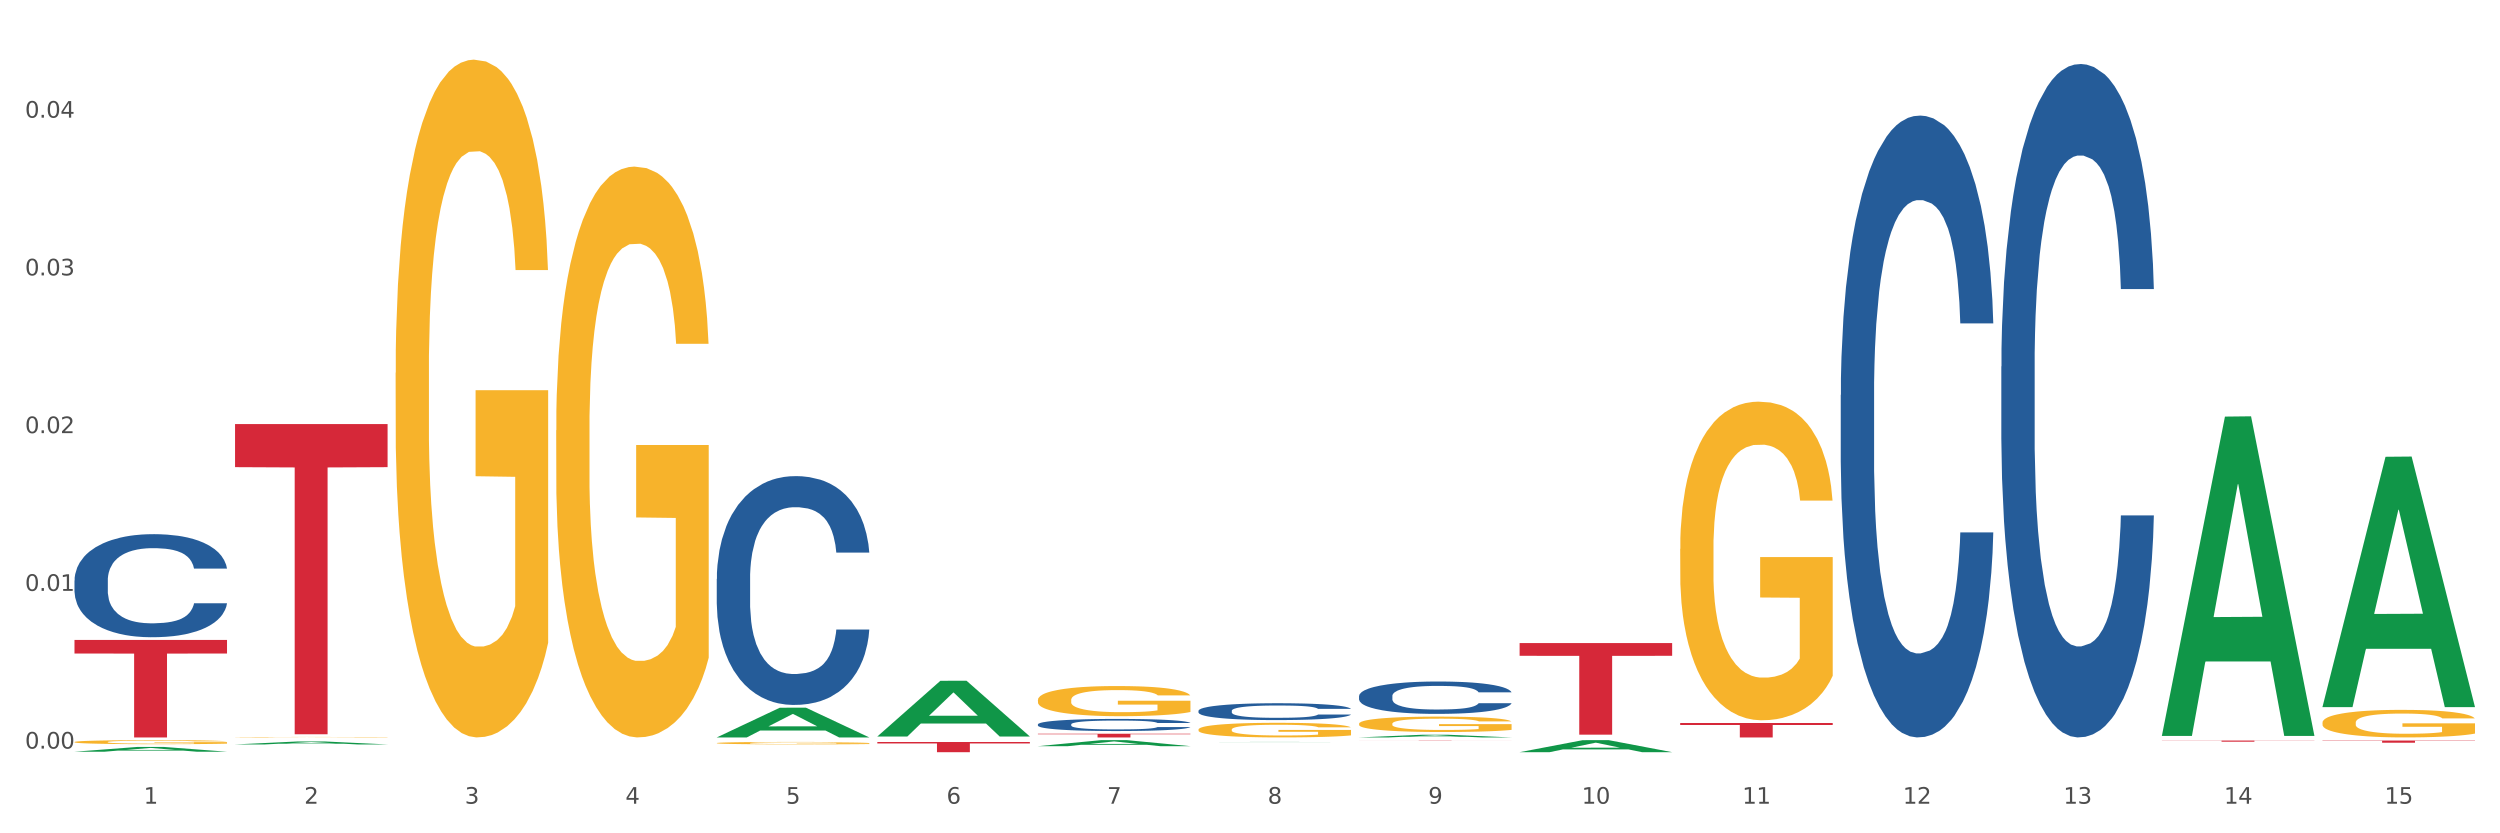 <?xml version="1.0" encoding="utf-8" standalone="no"?>
<!DOCTYPE svg PUBLIC "-//W3C//DTD SVG 1.1//EN"
  "http://www.w3.org/Graphics/SVG/1.1/DTD/svg11.dtd">
<svg xmlns:xlink="http://www.w3.org/1999/xlink" width="1080pt" height="360pt" viewBox="0 0 1080 360" xmlns="http://www.w3.org/2000/svg" version="1.1">
 <rect x="0" y="0" width="1080" height="360" fill="#333333" stroke="none"/>
 <defs>
  <style type="text/css">*{stroke-linejoin: round; stroke-linecap: butt}</style>
 </defs>
 <g id="figure_1">
  <g id="patch_1">
   <path d="M 0 360 
L 1080 360 
L 1080 0 
L 0 0 
z
" style="fill: #ffffff; stroke: #ffffff; stroke-linejoin: miter"/>
  </g>
  <g id="axes_1">
   <g id="matplotlib.axis_1">
    <g id="xtick_1">
     <g id="text_1">
      <!-- 1 -->
      <g style="fill: #4d4d4d" transform="translate(62.07 347.204) scale(0.096 -0.096)">
       <defs>
        <path id="DejaVuSans-31" d="M 794 531 
L 1825 531 
L 1825 4091 
L 703 3866 
L 703 4441 
L 1819 4666 
L 2450 4666 
L 2450 531 
L 3481 531 
L 3481 0 
L 794 0 
L 794 531 
z
" transform="scale(0.016)"/>
       </defs>
       <use xlink:href="#DejaVuSans-31"/>
      </g>
     </g>
    </g>
    <g id="xtick_2">
     <g id="text_2">
      <!-- 2 -->
      <g style="fill: #4d4d4d" transform="translate(131.436 347.204) scale(0.096 -0.096)">
       <defs>
        <path id="DejaVuSans-32" d="M 1228 531 
L 3431 531 
L 3431 0 
L 469 0 
L 469 531 
Q 828 903 1448 1529 
Q 2069 2156 2228 2338 
Q 2531 2678 2651 2914 
Q 2772 3150 2772 3378 
Q 2772 3750 2511 3984 
Q 2250 4219 1831 4219 
Q 1534 4219 1204 4116 
Q 875 4013 500 3803 
L 500 4441 
Q 881 4594 1212 4672 
Q 1544 4750 1819 4750 
Q 2544 4750 2975 4387 
Q 3406 4025 3406 3419 
Q 3406 3131 3298 2873 
Q 3191 2616 2906 2266 
Q 2828 2175 2409 1742 
Q 1991 1309 1228 531 
z
" transform="scale(0.016)"/>
       </defs>
       <use xlink:href="#DejaVuSans-32"/>
      </g>
     </g>
    </g>
    <g id="xtick_3">
     <g id="text_3">
      <!-- 3 -->
      <g style="fill: #4d4d4d" transform="translate(200.802 347.204) scale(0.096 -0.096)">
       <defs>
        <path id="DejaVuSans-33" d="M 2597 2516 
Q 3050 2419 3304 2112 
Q 3559 1806 3559 1356 
Q 3559 666 3084 287 
Q 2609 -91 1734 -91 
Q 1441 -91 1130 -33 
Q 819 25 488 141 
L 488 750 
Q 750 597 1062 519 
Q 1375 441 1716 441 
Q 2309 441 2620 675 
Q 2931 909 2931 1356 
Q 2931 1769 2642 2001 
Q 2353 2234 1838 2234 
L 1294 2234 
L 1294 2753 
L 1863 2753 
Q 2328 2753 2575 2939 
Q 2822 3125 2822 3475 
Q 2822 3834 2567 4026 
Q 2313 4219 1838 4219 
Q 1578 4219 1281 4162 
Q 984 4106 628 3988 
L 628 4550 
Q 988 4650 1302 4700 
Q 1616 4750 1894 4750 
Q 2613 4750 3031 4423 
Q 3450 4097 3450 3541 
Q 3450 3153 3228 2886 
Q 3006 2619 2597 2516 
z
" transform="scale(0.016)"/>
       </defs>
       <use xlink:href="#DejaVuSans-33"/>
      </g>
     </g>
    </g>
    <g id="xtick_4">
     <g id="text_4">
      <!-- 4 -->
      <g style="fill: #4d4d4d" transform="translate(270.169 347.204) scale(0.096 -0.096)">
       <defs>
        <path id="DejaVuSans-34" d="M 2419 4116 
L 825 1625 
L 2419 1625 
L 2419 4116 
z
M 2253 4666 
L 3047 4666 
L 3047 1625 
L 3713 1625 
L 3713 1100 
L 3047 1100 
L 3047 0 
L 2419 0 
L 2419 1100 
L 313 1100 
L 313 1709 
L 2253 4666 
z
" transform="scale(0.016)"/>
       </defs>
       <use xlink:href="#DejaVuSans-34"/>
      </g>
     </g>
    </g>
    <g id="xtick_5">
     <g id="text_5">
      <!-- 5 -->
      <g style="fill: #4d4d4d" transform="translate(339.535 347.204) scale(0.096 -0.096)">
       <defs>
        <path id="DejaVuSans-35" d="M 691 4666 
L 3169 4666 
L 3169 4134 
L 1269 4134 
L 1269 2991 
Q 1406 3038 1543 3061 
Q 1681 3084 1819 3084 
Q 2600 3084 3056 2656 
Q 3513 2228 3513 1497 
Q 3513 744 3044 326 
Q 2575 -91 1722 -91 
Q 1428 -91 1123 -41 
Q 819 9 494 109 
L 494 744 
Q 775 591 1075 516 
Q 1375 441 1709 441 
Q 2250 441 2565 725 
Q 2881 1009 2881 1497 
Q 2881 1984 2565 2268 
Q 2250 2553 1709 2553 
Q 1456 2553 1204 2497 
Q 953 2441 691 2322 
L 691 4666 
z
" transform="scale(0.016)"/>
       </defs>
       <use xlink:href="#DejaVuSans-35"/>
      </g>
     </g>
    </g>
    <g id="xtick_6">
     <g id="text_6">
      <!-- 6 -->
      <g style="fill: #4d4d4d" transform="translate(408.901 347.204) scale(0.096 -0.096)">
       <defs>
        <path id="DejaVuSans-36" d="M 2113 2584 
Q 1688 2584 1439 2293 
Q 1191 2003 1191 1497 
Q 1191 994 1439 701 
Q 1688 409 2113 409 
Q 2538 409 2786 701 
Q 3034 994 3034 1497 
Q 3034 2003 2786 2293 
Q 2538 2584 2113 2584 
z
M 3366 4563 
L 3366 3988 
Q 3128 4100 2886 4159 
Q 2644 4219 2406 4219 
Q 1781 4219 1451 3797 
Q 1122 3375 1075 2522 
Q 1259 2794 1537 2939 
Q 1816 3084 2150 3084 
Q 2853 3084 3261 2657 
Q 3669 2231 3669 1497 
Q 3669 778 3244 343 
Q 2819 -91 2113 -91 
Q 1303 -91 875 529 
Q 447 1150 447 2328 
Q 447 3434 972 4092 
Q 1497 4750 2381 4750 
Q 2619 4750 2861 4703 
Q 3103 4656 3366 4563 
z
" transform="scale(0.016)"/>
       </defs>
       <use xlink:href="#DejaVuSans-36"/>
      </g>
     </g>
    </g>
    <g id="xtick_7">
     <g id="text_7">
      <!-- 7 -->
      <g style="fill: #4d4d4d" transform="translate(478.267 347.204) scale(0.096 -0.096)">
       <defs>
        <path id="DejaVuSans-37" d="M 525 4666 
L 3525 4666 
L 3525 4397 
L 1831 0 
L 1172 0 
L 2766 4134 
L 525 4134 
L 525 4666 
z
" transform="scale(0.016)"/>
       </defs>
       <use xlink:href="#DejaVuSans-37"/>
      </g>
     </g>
    </g>
    <g id="xtick_8">
     <g id="text_8">
      <!-- 8 -->
      <g style="fill: #4d4d4d" transform="translate(547.634 347.204) scale(0.096 -0.096)">
       <defs>
        <path id="DejaVuSans-38" d="M 2034 2216 
Q 1584 2216 1326 1975 
Q 1069 1734 1069 1313 
Q 1069 891 1326 650 
Q 1584 409 2034 409 
Q 2484 409 2743 651 
Q 3003 894 3003 1313 
Q 3003 1734 2745 1975 
Q 2488 2216 2034 2216 
z
M 1403 2484 
Q 997 2584 770 2862 
Q 544 3141 544 3541 
Q 544 4100 942 4425 
Q 1341 4750 2034 4750 
Q 2731 4750 3128 4425 
Q 3525 4100 3525 3541 
Q 3525 3141 3298 2862 
Q 3072 2584 2669 2484 
Q 3125 2378 3379 2068 
Q 3634 1759 3634 1313 
Q 3634 634 3220 271 
Q 2806 -91 2034 -91 
Q 1263 -91 848 271 
Q 434 634 434 1313 
Q 434 1759 690 2068 
Q 947 2378 1403 2484 
z
M 1172 3481 
Q 1172 3119 1398 2916 
Q 1625 2713 2034 2713 
Q 2441 2713 2670 2916 
Q 2900 3119 2900 3481 
Q 2900 3844 2670 4047 
Q 2441 4250 2034 4250 
Q 1625 4250 1398 4047 
Q 1172 3844 1172 3481 
z
" transform="scale(0.016)"/>
       </defs>
       <use xlink:href="#DejaVuSans-38"/>
      </g>
     </g>
    </g>
    <g id="xtick_9">
     <g id="text_9">
      <!-- 9 -->
      <g style="fill: #4d4d4d" transform="translate(617 347.204) scale(0.096 -0.096)">
       <defs>
        <path id="DejaVuSans-39" d="M 703 97 
L 703 672 
Q 941 559 1184 500 
Q 1428 441 1663 441 
Q 2288 441 2617 861 
Q 2947 1281 2994 2138 
Q 2813 1869 2534 1725 
Q 2256 1581 1919 1581 
Q 1219 1581 811 2004 
Q 403 2428 403 3163 
Q 403 3881 828 4315 
Q 1253 4750 1959 4750 
Q 2769 4750 3195 4129 
Q 3622 3509 3622 2328 
Q 3622 1225 3098 567 
Q 2575 -91 1691 -91 
Q 1453 -91 1209 -44 
Q 966 3 703 97 
z
M 1959 2075 
Q 2384 2075 2632 2365 
Q 2881 2656 2881 3163 
Q 2881 3666 2632 3958 
Q 2384 4250 1959 4250 
Q 1534 4250 1286 3958 
Q 1038 3666 1038 3163 
Q 1038 2656 1286 2365 
Q 1534 2075 1959 2075 
z
" transform="scale(0.016)"/>
       </defs>
       <use xlink:href="#DejaVuSans-39"/>
      </g>
     </g>
    </g>
    <g id="xtick_10">
     <g id="text_10">
      <!-- 10 -->
      <g style="fill: #4d4d4d" transform="translate(683.312 347.204) scale(0.096 -0.096)">
       <defs>
        <path id="DejaVuSans-30" d="M 2034 4250 
Q 1547 4250 1301 3770 
Q 1056 3291 1056 2328 
Q 1056 1369 1301 889 
Q 1547 409 2034 409 
Q 2525 409 2770 889 
Q 3016 1369 3016 2328 
Q 3016 3291 2770 3770 
Q 2525 4250 2034 4250 
z
M 2034 4750 
Q 2819 4750 3233 4129 
Q 3647 3509 3647 2328 
Q 3647 1150 3233 529 
Q 2819 -91 2034 -91 
Q 1250 -91 836 529 
Q 422 1150 422 2328 
Q 422 3509 836 4129 
Q 1250 4750 2034 4750 
z
" transform="scale(0.016)"/>
       </defs>
       <use xlink:href="#DejaVuSans-31"/>
       <use xlink:href="#DejaVuSans-30" transform="translate(63.623 0)"/>
      </g>
     </g>
    </g>
    <g id="xtick_11">
     <g id="text_11">
      <!-- 11 -->
      <g style="fill: #4d4d4d" transform="translate(752.678 347.204) scale(0.096 -0.096)">
       <use xlink:href="#DejaVuSans-31"/>
       <use xlink:href="#DejaVuSans-31" transform="translate(63.623 0)"/>
      </g>
     </g>
    </g>
    <g id="xtick_12">
     <g id="text_12">
      <!-- 12 -->
      <g style="fill: #4d4d4d" transform="translate(822.044 347.204) scale(0.096 -0.096)">
       <use xlink:href="#DejaVuSans-31"/>
       <use xlink:href="#DejaVuSans-32" transform="translate(63.623 0)"/>
      </g>
     </g>
    </g>
    <g id="xtick_13">
     <g id="text_13">
      <!-- 13 -->
      <g style="fill: #4d4d4d" transform="translate(891.411 347.204) scale(0.096 -0.096)">
       <use xlink:href="#DejaVuSans-31"/>
       <use xlink:href="#DejaVuSans-33" transform="translate(63.623 0)"/>
      </g>
     </g>
    </g>
    <g id="xtick_14">
     <g id="text_14">
      <!-- 14 -->
      <g style="fill: #4d4d4d" transform="translate(960.777 347.204) scale(0.096 -0.096)">
       <use xlink:href="#DejaVuSans-31"/>
       <use xlink:href="#DejaVuSans-34" transform="translate(63.623 0)"/>
      </g>
     </g>
    </g>
    <g id="xtick_15">
     <g id="text_15">
      <!-- 15 -->
      <g style="fill: #4d4d4d" transform="translate(1030.143 347.204) scale(0.096 -0.096)">
       <use xlink:href="#DejaVuSans-31"/>
       <use xlink:href="#DejaVuSans-35" transform="translate(63.623 0)"/>
      </g>
     </g>
    </g>
    <g id="xtick_16"/>
    <g id="xtick_17"/>
    <g id="xtick_18"/>
    <g id="xtick_19"/>
    <g id="xtick_20"/>
    <g id="xtick_21"/>
    <g id="xtick_22"/>
    <g id="xtick_23"/>
    <g id="xtick_24"/>
    <g id="xtick_25"/>
    <g id="xtick_26"/>
    <g id="xtick_27"/>
    <g id="xtick_28"/>
    <g id="xtick_29"/>
   </g>
   <g id="matplotlib.axis_2">
    <g id="ytick_1">
     <g id="text_16">
      <!-- 0.00 -->
      <g style="fill: #4d4d4d" transform="translate(10.8 323.395) scale(0.096 -0.096)">
       <defs>
        <path id="DejaVuSans-2e" d="M 684 794 
L 1344 794 
L 1344 0 
L 684 0 
L 684 794 
z
" transform="scale(0.016)"/>
       </defs>
       <use xlink:href="#DejaVuSans-30"/>
       <use xlink:href="#DejaVuSans-2e" transform="translate(63.623 0)"/>
       <use xlink:href="#DejaVuSans-30" transform="translate(95.41 0)"/>
       <use xlink:href="#DejaVuSans-30" transform="translate(159.033 0)"/>
      </g>
     </g>
    </g>
    <g id="ytick_2">
     <g id="text_17">
      <!-- 0.01 -->
      <g style="fill: #4d4d4d" transform="translate(10.8 255.256) scale(0.096 -0.096)">
       <use xlink:href="#DejaVuSans-30"/>
       <use xlink:href="#DejaVuSans-2e" transform="translate(63.623 0)"/>
       <use xlink:href="#DejaVuSans-30" transform="translate(95.41 0)"/>
       <use xlink:href="#DejaVuSans-31" transform="translate(159.033 0)"/>
      </g>
     </g>
    </g>
    <g id="ytick_3">
     <g id="text_18">
      <!-- 0.02 -->
      <g style="fill: #4d4d4d" transform="translate(10.8 187.117) scale(0.096 -0.096)">
       <use xlink:href="#DejaVuSans-30"/>
       <use xlink:href="#DejaVuSans-2e" transform="translate(63.623 0)"/>
       <use xlink:href="#DejaVuSans-30" transform="translate(95.41 0)"/>
       <use xlink:href="#DejaVuSans-32" transform="translate(159.033 0)"/>
      </g>
     </g>
    </g>
    <g id="ytick_4">
     <g id="text_19">
      <!-- 0.03 -->
      <g style="fill: #4d4d4d" transform="translate(10.8 118.977) scale(0.096 -0.096)">
       <use xlink:href="#DejaVuSans-30"/>
       <use xlink:href="#DejaVuSans-2e" transform="translate(63.623 0)"/>
       <use xlink:href="#DejaVuSans-30" transform="translate(95.41 0)"/>
       <use xlink:href="#DejaVuSans-33" transform="translate(159.033 0)"/>
      </g>
     </g>
    </g>
    <g id="ytick_5">
     <g id="text_20">
      <!-- 0.04 -->
      <g style="fill: #4d4d4d" transform="translate(10.8 50.838) scale(0.096 -0.096)">
       <use xlink:href="#DejaVuSans-30"/>
       <use xlink:href="#DejaVuSans-2e" transform="translate(63.623 0)"/>
       <use xlink:href="#DejaVuSans-30" transform="translate(95.41 0)"/>
       <use xlink:href="#DejaVuSans-34" transform="translate(159.033 0)"/>
      </g>
     </g>
    </g>
    <g id="ytick_6"/>
    <g id="ytick_7"/>
    <g id="ytick_8"/>
    <g id="ytick_9"/>
   </g>
   <g id="PolyCollection_1">
    <path d="M 32.175 324.739 
L 32.243 324.737 
L 59.417 322.669 
L 70.695 322.667 
L 98.073 324.743 
L 85.029 324.743 
L 79.119 324.259 
L 51.061 324.259 
L 50.857 324.267 
L 45.151 324.743 
L 32.175 324.743 
L 32.175 324.739 
L 54.594 323.971 
L 75.586 323.969 
L 65.192 323.11 
L 65.056 323.106 
L 64.92 323.112 
L 54.526 323.969 
L 54.594 323.971 
L 32.175 324.739 
z
" clip-path="url(#p56bbfc8215)" style="fill: #109648"/>
    <path d="M 725.837 312.341 
L 791.735 312.341 
L 791.735 313.207 
L 765.813 313.213 
L 765.813 318.572 
L 751.603 318.572 
L 751.603 313.213 
L 725.837 313.207 
L 725.837 312.347 
L 725.837 312.341 
z
" clip-path="url(#p56bbfc8215)" style="fill: #d62839"/>
    <path d="M 656.471 277.811 
L 722.369 277.811 
L 722.369 283.309 
L 696.447 283.346 
L 696.447 317.372 
L 682.237 317.372 
L 682.237 283.346 
L 656.471 283.309 
L 656.471 277.849 
L 656.471 277.811 
z
" clip-path="url(#p56bbfc8215)" style="fill: #d62839"/>
    <path d="M 587.105 319.748 
L 653.003 319.748 
L 653.003 319.762 
L 627.081 319.762 
L 627.081 319.85 
L 612.871 319.85 
L 612.871 319.762 
L 587.105 319.762 
L 587.105 319.748 
L 587.105 319.748 
z
" clip-path="url(#p56bbfc8215)" style="fill: #d62839"/>
    <path d="M 448.372 316.987 
L 514.27 316.987 
L 514.27 317.207 
L 488.348 317.209 
L 488.348 318.572 
L 474.138 318.572 
L 474.138 317.209 
L 448.372 317.207 
L 448.372 316.988 
L 448.372 316.987 
z
" clip-path="url(#p56bbfc8215)" style="fill: #d62839"/>
    <path d="M 379.006 320.552 
L 444.904 320.552 
L 444.904 321.163 
L 418.982 321.167 
L 418.982 324.95 
L 404.772 324.95 
L 404.772 321.167 
L 379.006 321.163 
L 379.006 320.556 
L 379.006 320.552 
z
" clip-path="url(#p56bbfc8215)" style="fill: #d62839"/>
    <path d="M 101.541 183.186 
L 167.439 183.186 
L 167.439 201.808 
L 141.517 201.934 
L 141.517 317.191 
L 127.307 317.191 
L 127.307 201.934 
L 101.541 201.808 
L 101.541 183.312 
L 101.541 183.186 
z
" clip-path="url(#p56bbfc8215)" style="fill: #d62839"/>
    <path d="M 32.175 276.463 
L 98.073 276.463 
L 98.073 282.315 
L 72.151 282.354 
L 72.151 318.572 
L 57.941 318.572 
L 57.941 282.354 
L 32.175 282.315 
L 32.175 276.503 
L 32.175 276.463 
z
" clip-path="url(#p56bbfc8215)" style="fill: #d62839"/>
    <path d="M 32.175 250.765 
L 32.253 250.724 
L 32.253 249.585 
L 32.487 248.04 
L 33.343 245.193 
L 34.434 243.038 
L 36.303 240.516 
L 37.316 239.459 
L 38.64 238.28 
L 41.366 236.368 
L 44.482 234.742 
L 46.663 233.847 
L 48.299 233.278 
L 51.96 232.261 
L 54.063 231.814 
L 56.244 231.448 
L 58.114 231.204 
L 61.229 230.919 
L 63.722 230.797 
L 66.604 230.756 
L 69.019 230.797 
L 72.212 230.96 
L 76.886 231.448 
L 78.677 231.732 
L 81.092 232.22 
L 83.585 232.871 
L 85.61 233.522 
L 87.947 234.457 
L 90.361 235.677 
L 92.698 237.222 
L 94.334 238.646 
L 95.658 240.15 
L 96.827 241.98 
L 97.683 243.973 
L 98.073 245.641 
L 83.818 245.641 
L 83.429 244.136 
L 82.65 242.509 
L 81.871 241.411 
L 81.014 240.516 
L 79.69 239.5 
L 78.522 238.849 
L 76.574 238.076 
L 74.783 237.588 
L 73.303 237.304 
L 71.511 237.06 
L 67.694 236.816 
L 64.968 236.816 
L 63.255 236.897 
L 61.151 237.1 
L 59.36 237.385 
L 57.257 237.873 
L 55.621 238.402 
L 53.985 239.093 
L 53.05 239.581 
L 51.648 240.476 
L 50.714 241.208 
L 49.467 242.468 
L 48.766 243.363 
L 47.52 245.681 
L 46.975 247.389 
L 46.741 248.569 
L 46.585 249.87 
L 46.585 256.214 
L 47.053 259.061 
L 47.442 260.281 
L 48.065 261.663 
L 49.234 263.453 
L 50.947 265.202 
L 52.739 266.462 
L 54.219 267.235 
L 55.621 267.804 
L 57.023 268.252 
L 58.737 268.658 
L 60.139 268.902 
L 62.242 269.146 
L 64.734 269.268 
L 66.682 269.268 
L 70.654 269.065 
L 72.446 268.862 
L 74.16 268.577 
L 76.029 268.13 
L 77.509 267.642 
L 78.366 267.276 
L 79.768 266.503 
L 80.858 265.69 
L 81.793 264.754 
L 82.416 263.941 
L 83.117 262.721 
L 83.663 261.338 
L 83.818 260.606 
L 98.073 260.606 
L 97.761 262.07 
L 97.216 263.493 
L 96.126 265.405 
L 95.269 266.503 
L 93.945 267.845 
L 92.542 268.984 
L 90.595 270.244 
L 88.804 271.18 
L 86.934 271.993 
L 84.909 272.725 
L 81.248 273.742 
L 79.924 274.026 
L 77.12 274.514 
L 74.939 274.799 
L 71.745 275.084 
L 68.473 275.246 
L 65.046 275.287 
L 62.008 275.206 
L 58.659 274.962 
L 56.556 274.718 
L 54.219 274.352 
L 51.493 273.782 
L 48.922 273.091 
L 46.507 272.278 
L 44.248 271.342 
L 42.145 270.285 
L 39.419 268.536 
L 37.394 266.828 
L 35.914 265.242 
L 34.901 263.9 
L 33.889 262.192 
L 33.343 261.013 
L 32.487 258.166 
L 32.175 255.523 
L 32.175 250.765 
z
" clip-path="url(#p56bbfc8215)" style="fill: #255c99"/>
    <path d="M 309.64 250.098 
L 309.718 250.008 
L 309.718 247.48 
L 309.951 244.049 
L 310.808 237.729 
L 311.899 232.944 
L 313.768 227.346 
L 314.781 224.998 
L 316.105 222.38 
L 318.831 218.137 
L 321.947 214.525 
L 324.128 212.539 
L 325.764 211.275 
L 329.425 209.018 
L 331.528 208.025 
L 333.709 207.212 
L 335.578 206.67 
L 338.694 206.038 
L 341.187 205.767 
L 344.069 205.677 
L 346.484 205.767 
L 349.677 206.129 
L 354.351 207.212 
L 356.142 207.844 
L 358.557 208.927 
L 361.05 210.372 
L 363.075 211.817 
L 365.412 213.893 
L 367.826 216.602 
L 370.163 220.033 
L 371.799 223.193 
L 373.123 226.533 
L 374.291 230.596 
L 375.148 235.02 
L 375.538 238.722 
L 361.283 238.722 
L 360.894 235.381 
L 360.115 231.77 
L 359.336 229.332 
L 358.479 227.346 
L 357.155 225.089 
L 355.987 223.644 
L 354.039 221.929 
L 352.248 220.845 
L 350.768 220.213 
L 348.976 219.671 
L 345.159 219.13 
L 342.433 219.13 
L 340.719 219.31 
L 338.616 219.762 
L 336.825 220.394 
L 334.722 221.477 
L 333.086 222.651 
L 331.45 224.186 
L 330.515 225.269 
L 329.113 227.256 
L 328.179 228.881 
L 326.932 231.68 
L 326.231 233.666 
L 324.985 238.812 
L 324.44 242.604 
L 324.206 245.223 
L 324.05 248.112 
L 324.05 262.196 
L 324.518 268.516 
L 324.907 271.225 
L 325.53 274.295 
L 326.699 278.267 
L 328.412 282.15 
L 330.204 284.949 
L 331.684 286.664 
L 333.086 287.928 
L 334.488 288.921 
L 336.202 289.824 
L 337.604 290.366 
L 339.707 290.908 
L 342.199 291.178 
L 344.147 291.178 
L 348.119 290.727 
L 349.911 290.275 
L 351.624 289.643 
L 353.494 288.65 
L 354.974 287.567 
L 355.831 286.754 
L 357.233 285.039 
L 358.323 283.233 
L 359.258 281.157 
L 359.881 279.351 
L 360.582 276.642 
L 361.127 273.573 
L 361.283 271.947 
L 375.538 271.947 
L 375.226 275.198 
L 374.681 278.358 
L 373.59 282.601 
L 372.734 285.039 
L 371.409 288.018 
L 370.007 290.546 
L 368.06 293.345 
L 366.268 295.422 
L 364.399 297.228 
L 362.374 298.853 
L 358.713 301.11 
L 357.389 301.742 
L 354.584 302.825 
L 352.403 303.457 
L 349.21 304.089 
L 345.938 304.45 
L 342.511 304.541 
L 339.473 304.36 
L 336.124 303.818 
L 334.021 303.277 
L 331.684 302.464 
L 328.957 301.2 
L 326.387 299.665 
L 323.972 297.86 
L 321.713 295.783 
L 319.61 293.436 
L 316.884 289.553 
L 314.859 285.761 
L 313.379 282.24 
L 312.366 279.261 
L 311.354 275.469 
L 310.808 272.85 
L 309.951 266.53 
L 309.64 260.662 
L 309.64 250.098 
z
" clip-path="url(#p56bbfc8215)" style="fill: #255c99"/>
    <path d="M 448.372 312.927 
L 448.45 312.922 
L 448.45 312.788 
L 448.684 312.607 
L 449.541 312.272 
L 450.631 312.018 
L 452.501 311.722 
L 453.513 311.598 
L 454.837 311.459 
L 457.564 311.234 
L 460.679 311.043 
L 462.861 310.938 
L 464.496 310.871 
L 468.157 310.751 
L 470.26 310.699 
L 472.441 310.656 
L 474.311 310.627 
L 477.427 310.593 
L 479.919 310.579 
L 482.801 310.574 
L 485.216 310.579 
L 488.41 310.598 
L 493.083 310.656 
L 494.875 310.689 
L 497.289 310.746 
L 499.782 310.823 
L 501.807 310.899 
L 504.144 311.009 
L 506.559 311.153 
L 508.896 311.335 
L 510.531 311.502 
L 511.856 311.679 
L 513.024 311.894 
L 513.881 312.128 
L 514.27 312.325 
L 500.016 312.325 
L 499.626 312.148 
L 498.847 311.956 
L 498.068 311.827 
L 497.212 311.722 
L 495.887 311.602 
L 494.719 311.526 
L 492.772 311.435 
L 490.98 311.378 
L 489.5 311.344 
L 487.709 311.315 
L 483.892 311.287 
L 481.165 311.287 
L 479.452 311.296 
L 477.349 311.32 
L 475.557 311.354 
L 473.454 311.411 
L 471.818 311.473 
L 470.183 311.555 
L 469.248 311.612 
L 467.846 311.717 
L 466.911 311.803 
L 465.665 311.952 
L 464.964 312.057 
L 463.717 312.329 
L 463.172 312.53 
L 462.938 312.669 
L 462.783 312.822 
L 462.783 313.568 
L 463.25 313.903 
L 463.639 314.046 
L 464.263 314.209 
L 465.431 314.419 
L 467.145 314.625 
L 468.936 314.773 
L 470.416 314.864 
L 471.818 314.931 
L 473.22 314.984 
L 474.934 315.031 
L 476.336 315.06 
L 478.439 315.089 
L 480.932 315.103 
L 482.879 315.103 
L 486.852 315.079 
L 488.643 315.055 
L 490.357 315.022 
L 492.226 314.969 
L 493.706 314.912 
L 494.563 314.869 
L 495.965 314.778 
L 497.056 314.682 
L 497.99 314.572 
L 498.614 314.477 
L 499.315 314.333 
L 499.86 314.171 
L 500.016 314.084 
L 514.27 314.084 
L 513.959 314.257 
L 513.413 314.424 
L 512.323 314.649 
L 511.466 314.778 
L 510.142 314.936 
L 508.74 315.07 
L 506.792 315.218 
L 505.001 315.328 
L 503.131 315.424 
L 501.106 315.51 
L 497.445 315.629 
L 496.121 315.663 
L 493.317 315.72 
L 491.136 315.754 
L 487.942 315.787 
L 484.671 315.806 
L 481.243 315.811 
L 478.206 315.801 
L 474.856 315.773 
L 472.753 315.744 
L 470.416 315.701 
L 467.69 315.634 
L 465.119 315.553 
L 462.705 315.457 
L 460.446 315.347 
L 458.343 315.223 
L 455.616 315.017 
L 453.591 314.816 
L 452.111 314.63 
L 451.099 314.472 
L 450.086 314.271 
L 449.541 314.132 
L 448.684 313.798 
L 448.372 313.487 
L 448.372 312.927 
z
" clip-path="url(#p56bbfc8215)" style="fill: #255c99"/>
    <path d="M 101.541 318.462 
L 101.619 318.462 
L 101.619 318.455 
L 101.775 318.449 
L 102.553 318.435 
L 103.72 318.424 
L 104.575 318.417 
L 105.431 318.412 
L 106.443 318.407 
L 107.688 318.402 
L 109.944 318.394 
L 111.344 318.39 
L 113.056 318.386 
L 116.168 318.38 
L 118.424 318.377 
L 120.758 318.374 
L 124.57 318.371 
L 127.06 318.369 
L 129.705 318.368 
L 132.895 318.368 
L 135.307 318.367 
L 140.598 318.368 
L 145.11 318.37 
L 147.289 318.371 
L 150.089 318.373 
L 151.568 318.375 
L 153.979 318.378 
L 156.469 318.382 
L 158.181 318.385 
L 160.748 318.391 
L 162.693 318.398 
L 164.483 318.405 
L 165.416 318.411 
L 166.117 318.416 
L 166.739 318.422 
L 167.361 318.431 
L 153.357 318.431 
L 152.812 318.424 
L 151.957 318.418 
L 150.712 318.412 
L 149.623 318.408 
L 147.755 318.404 
L 146.044 318.401 
L 144.254 318.399 
L 142.076 318.397 
L 140.364 318.396 
L 137.952 318.395 
L 133.206 318.395 
L 130.017 318.397 
L 127.838 318.399 
L 126.438 318.4 
L 125.193 318.402 
L 123.792 318.405 
L 122.159 318.409 
L 120.992 318.412 
L 119.825 318.417 
L 118.891 318.421 
L 118.035 318.426 
L 117.335 318.432 
L 116.79 318.438 
L 116.324 318.445 
L 115.935 318.457 
L 115.935 318.482 
L 116.09 318.488 
L 116.479 318.496 
L 116.946 318.501 
L 117.724 318.508 
L 118.424 318.513 
L 119.747 318.52 
L 121.225 318.525 
L 122.392 318.529 
L 123.559 318.532 
L 125.582 318.536 
L 127.838 318.539 
L 129.783 318.541 
L 132.428 318.543 
L 134.218 318.544 
L 135.774 318.544 
L 139.586 318.544 
L 142.309 318.544 
L 145.343 318.542 
L 147.678 318.541 
L 149.623 318.539 
L 151.801 318.535 
L 153.201 318.532 
L 153.201 318.493 
L 136.085 318.493 
L 136.085 318.467 
L 167.439 318.467 
L 167.439 318.543 
L 166.117 318.547 
L 164.638 318.551 
L 163.082 318.554 
L 160.748 318.558 
L 157.947 318.562 
L 155.458 318.564 
L 152.812 318.566 
L 149.7 318.568 
L 145.655 318.57 
L 143.165 318.571 
L 140.053 318.572 
L 136.396 318.572 
L 133.206 318.571 
L 130.094 318.57 
L 126.827 318.569 
L 123.637 318.566 
L 121.225 318.564 
L 118.813 318.561 
L 116.246 318.557 
L 114.223 318.553 
L 112.667 318.55 
L 110.955 318.546 
L 109.088 318.54 
L 107.688 318.535 
L 106.443 318.53 
L 105.12 318.523 
L 104.186 318.517 
L 103.253 318.51 
L 102.708 318.505 
L 102.086 318.496 
L 101.619 318.484 
L 101.541 318.462 
z
" clip-path="url(#p56bbfc8215)" style="fill: #f7b32b"/>
    <path d="M 517.739 307.065 
L 517.816 307.058 
L 517.816 306.872 
L 518.05 306.619 
L 518.907 306.153 
L 519.997 305.801 
L 521.867 305.388 
L 522.88 305.215 
L 524.204 305.022 
L 526.93 304.71 
L 530.046 304.444 
L 532.227 304.297 
L 533.863 304.204 
L 537.523 304.038 
L 539.627 303.965 
L 541.808 303.905 
L 543.677 303.865 
L 546.793 303.818 
L 549.285 303.798 
L 552.167 303.792 
L 554.582 303.798 
L 557.776 303.825 
L 562.449 303.905 
L 564.241 303.951 
L 566.656 304.031 
L 569.148 304.138 
L 571.173 304.244 
L 573.51 304.397 
L 575.925 304.597 
L 578.262 304.849 
L 579.898 305.082 
L 581.222 305.328 
L 582.39 305.628 
L 583.247 305.954 
L 583.636 306.226 
L 569.382 306.226 
L 568.992 305.98 
L 568.214 305.714 
L 567.435 305.535 
L 566.578 305.388 
L 565.254 305.222 
L 564.085 305.115 
L 562.138 304.989 
L 560.346 304.909 
L 558.866 304.863 
L 557.075 304.823 
L 553.258 304.783 
L 550.532 304.783 
L 548.818 304.796 
L 546.715 304.829 
L 544.923 304.876 
L 542.82 304.956 
L 541.184 305.042 
L 539.549 305.155 
L 538.614 305.235 
L 537.212 305.382 
L 536.277 305.501 
L 535.031 305.708 
L 534.33 305.854 
L 533.084 306.233 
L 532.538 306.512 
L 532.305 306.705 
L 532.149 306.918 
L 532.149 307.956 
L 532.616 308.422 
L 533.006 308.621 
L 533.629 308.847 
L 534.797 309.14 
L 536.511 309.426 
L 538.302 309.632 
L 539.782 309.759 
L 541.184 309.852 
L 542.587 309.925 
L 544.3 309.992 
L 545.702 310.031 
L 547.805 310.071 
L 550.298 310.091 
L 552.245 310.091 
L 556.218 310.058 
L 558.009 310.025 
L 559.723 309.978 
L 561.593 309.905 
L 563.073 309.825 
L 563.929 309.765 
L 565.331 309.639 
L 566.422 309.506 
L 567.357 309.353 
L 567.98 309.22 
L 568.681 309.02 
L 569.226 308.794 
L 569.382 308.674 
L 583.636 308.674 
L 583.325 308.914 
L 582.78 309.147 
L 581.689 309.459 
L 580.832 309.639 
L 579.508 309.858 
L 578.106 310.045 
L 576.159 310.251 
L 574.367 310.404 
L 572.498 310.537 
L 570.472 310.657 
L 566.811 310.823 
L 565.487 310.87 
L 562.683 310.949 
L 560.502 310.996 
L 557.308 311.043 
L 554.037 311.069 
L 550.61 311.076 
L 547.572 311.063 
L 544.222 311.023 
L 542.119 310.983 
L 539.782 310.923 
L 537.056 310.83 
L 534.486 310.717 
L 532.071 310.584 
L 529.812 310.431 
L 527.709 310.258 
L 524.983 309.972 
L 522.957 309.692 
L 521.477 309.433 
L 520.465 309.213 
L 519.452 308.934 
L 518.907 308.741 
L 518.05 308.275 
L 517.739 307.843 
L 517.739 307.065 
z
" clip-path="url(#p56bbfc8215)" style="fill: #255c99"/>
    <path d="M 795.203 170.632 
L 795.281 170.386 
L 795.281 163.517 
L 795.515 154.194 
L 796.372 137.02 
L 797.462 124.017 
L 799.332 108.806 
L 800.344 102.427 
L 801.669 95.312 
L 804.395 83.781 
L 807.511 73.967 
L 809.692 68.57 
L 811.327 65.135 
L 814.988 59.002 
L 817.092 56.303 
L 819.273 54.095 
L 821.142 52.623 
L 824.258 50.905 
L 826.75 50.169 
L 829.632 49.924 
L 832.047 50.169 
L 835.241 51.151 
L 839.914 54.095 
L 841.706 55.812 
L 844.121 58.756 
L 846.613 62.682 
L 848.638 66.607 
L 850.975 72.25 
L 853.39 79.61 
L 855.727 88.933 
L 857.362 97.52 
L 858.687 106.598 
L 859.855 117.638 
L 860.712 129.66 
L 861.101 139.719 
L 846.847 139.719 
L 846.457 130.641 
L 845.678 120.827 
L 844.899 114.203 
L 844.043 108.806 
L 842.718 102.672 
L 841.55 98.747 
L 839.603 94.085 
L 837.811 91.141 
L 836.331 89.424 
L 834.54 87.952 
L 830.723 86.48 
L 827.997 86.48 
L 826.283 86.97 
L 824.18 88.197 
L 822.388 89.915 
L 820.285 92.859 
L 818.649 96.048 
L 817.014 100.219 
L 816.079 103.163 
L 814.677 108.56 
L 813.742 112.977 
L 812.496 120.582 
L 811.795 125.98 
L 810.548 139.964 
L 810.003 150.268 
L 809.77 157.383 
L 809.614 165.234 
L 809.614 203.507 
L 810.081 220.681 
L 810.471 228.041 
L 811.094 236.383 
L 812.262 247.178 
L 813.976 257.727 
L 815.767 265.333 
L 817.247 269.994 
L 818.649 273.429 
L 820.051 276.128 
L 821.765 278.581 
L 823.167 280.053 
L 825.27 281.525 
L 827.763 282.261 
L 829.71 282.261 
L 833.683 281.035 
L 835.474 279.808 
L 837.188 278.091 
L 839.057 275.392 
L 840.537 272.448 
L 841.394 270.24 
L 842.796 265.578 
L 843.887 260.671 
L 844.822 255.029 
L 845.445 250.122 
L 846.146 242.762 
L 846.691 234.42 
L 846.847 230.004 
L 861.101 230.004 
L 860.79 238.836 
L 860.245 247.423 
L 859.154 258.954 
L 858.297 265.578 
L 856.973 273.675 
L 855.571 280.544 
L 853.624 288.15 
L 851.832 293.792 
L 849.963 298.699 
L 847.937 303.115 
L 844.276 309.249 
L 842.952 310.966 
L 840.148 313.91 
L 837.967 315.628 
L 834.773 317.345 
L 831.502 318.326 
L 828.074 318.572 
L 825.037 318.081 
L 821.687 316.609 
L 819.584 315.137 
L 817.247 312.929 
L 814.521 309.494 
L 811.951 305.323 
L 809.536 300.417 
L 807.277 294.774 
L 805.174 288.395 
L 802.448 277.845 
L 800.422 267.541 
L 798.942 257.973 
L 797.93 249.876 
L 796.917 239.572 
L 796.372 232.457 
L 795.515 215.283 
L 795.203 199.336 
L 795.203 170.632 
z
" clip-path="url(#p56bbfc8215)" style="fill: #255c99"/>
    <path d="M 864.57 158.363 
L 864.648 158.097 
L 864.648 150.658 
L 864.881 140.562 
L 865.738 121.964 
L 866.829 107.883 
L 868.698 91.41 
L 869.711 84.502 
L 871.035 76.797 
L 873.761 64.31 
L 876.877 53.683 
L 879.058 47.838 
L 880.694 44.118 
L 884.355 37.476 
L 886.458 34.553 
L 888.639 32.162 
L 890.508 30.568 
L 893.624 28.708 
L 896.117 27.911 
L 898.999 27.646 
L 901.413 27.911 
L 904.607 28.974 
L 909.281 32.162 
L 911.072 34.022 
L 913.487 37.21 
L 915.979 41.461 
L 918.005 45.712 
L 920.341 51.823 
L 922.756 59.794 
L 925.093 69.89 
L 926.729 79.189 
L 928.053 89.019 
L 929.221 100.975 
L 930.078 113.993 
L 930.468 124.887 
L 916.213 124.887 
L 915.824 115.056 
L 915.045 104.429 
L 914.266 97.255 
L 913.409 91.41 
L 912.085 84.768 
L 910.916 80.517 
L 908.969 75.469 
L 907.177 72.281 
L 905.697 70.421 
L 903.906 68.827 
L 900.089 67.233 
L 897.363 67.233 
L 895.649 67.764 
L 893.546 69.093 
L 891.754 70.952 
L 889.651 74.141 
L 888.016 77.595 
L 886.38 82.111 
L 885.445 85.299 
L 884.043 91.144 
L 883.108 95.927 
L 881.862 104.163 
L 881.161 110.008 
L 879.915 125.152 
L 879.369 136.311 
L 879.136 144.016 
L 878.98 152.518 
L 878.98 193.965 
L 879.447 212.563 
L 879.837 220.534 
L 880.46 229.567 
L 881.628 241.257 
L 883.342 252.682 
L 885.134 260.918 
L 886.614 265.966 
L 888.016 269.686 
L 889.418 272.608 
L 891.131 275.265 
L 892.533 276.859 
L 894.637 278.453 
L 897.129 279.25 
L 899.076 279.25 
L 903.049 277.922 
L 904.841 276.593 
L 906.554 274.734 
L 908.424 271.811 
L 909.904 268.623 
L 910.76 266.232 
L 912.163 261.184 
L 913.253 255.87 
L 914.188 249.759 
L 914.811 244.445 
L 915.512 236.475 
L 916.057 227.441 
L 916.213 222.659 
L 930.468 222.659 
L 930.156 232.224 
L 929.611 241.523 
L 928.52 254.01 
L 927.663 261.184 
L 926.339 269.951 
L 924.937 277.39 
L 922.99 285.627 
L 921.198 291.738 
L 919.329 297.051 
L 917.304 301.834 
L 913.643 308.476 
L 912.318 310.336 
L 909.514 313.524 
L 907.333 315.384 
L 904.14 317.243 
L 900.868 318.306 
L 897.441 318.572 
L 894.403 318.04 
L 891.053 316.446 
L 888.95 314.852 
L 886.614 312.461 
L 883.887 308.741 
L 881.317 304.225 
L 878.902 298.911 
L 876.643 292.8 
L 874.54 285.892 
L 871.814 274.468 
L 869.789 263.309 
L 868.309 252.947 
L 867.296 244.18 
L 866.283 233.021 
L 865.738 225.316 
L 864.881 206.718 
L 864.57 189.448 
L 864.57 158.363 
z
" clip-path="url(#p56bbfc8215)" style="fill: #255c99"/>
    <path d="M 1003.302 312.165 
L 1003.38 312.154 
L 1003.38 311.762 
L 1003.535 311.425 
L 1004.314 310.609 
L 1005.481 309.935 
L 1006.336 309.576 
L 1007.192 309.282 
L 1008.204 308.988 
L 1009.448 308.684 
L 1011.705 308.238 
L 1013.105 308.009 
L 1014.817 307.77 
L 1017.929 307.422 
L 1020.185 307.226 
L 1022.519 307.063 
L 1026.331 306.867 
L 1028.821 306.78 
L 1031.466 306.715 
L 1034.656 306.672 
L 1037.068 306.661 
L 1042.358 306.693 
L 1046.871 306.791 
L 1049.049 306.867 
L 1051.85 306.998 
L 1053.328 307.085 
L 1055.74 307.259 
L 1058.23 307.487 
L 1059.942 307.683 
L 1062.509 308.053 
L 1064.454 308.423 
L 1066.244 308.88 
L 1067.177 309.195 
L 1067.877 309.489 
L 1068.5 309.826 
L 1069.122 310.359 
L 1055.118 310.359 
L 1054.573 309.978 
L 1053.717 309.619 
L 1052.473 309.271 
L 1051.383 309.054 
L 1049.516 308.782 
L 1047.805 308.608 
L 1046.015 308.477 
L 1043.837 308.368 
L 1042.125 308.314 
L 1039.713 308.271 
L 1034.967 308.281 
L 1031.777 308.368 
L 1029.599 308.477 
L 1028.199 308.575 
L 1026.954 308.684 
L 1025.553 308.836 
L 1023.919 309.065 
L 1022.752 309.271 
L 1021.585 309.532 
L 1020.652 309.793 
L 1019.796 310.098 
L 1019.096 310.424 
L 1018.551 310.762 
L 1018.084 311.175 
L 1017.695 311.86 
L 1017.695 313.35 
L 1017.851 313.688 
L 1018.24 314.134 
L 1018.707 314.471 
L 1019.485 314.873 
L 1020.185 315.145 
L 1021.508 315.537 
L 1022.986 315.863 
L 1024.153 316.07 
L 1025.32 316.244 
L 1027.343 316.483 
L 1029.599 316.679 
L 1031.544 316.799 
L 1034.189 316.908 
L 1035.979 316.951 
L 1037.535 316.973 
L 1041.347 316.973 
L 1044.07 316.94 
L 1047.104 316.864 
L 1049.438 316.766 
L 1051.383 316.646 
L 1053.562 316.451 
L 1054.962 316.266 
L 1054.962 313.992 
L 1037.846 313.981 
L 1037.846 312.469 
L 1069.2 312.469 
L 1069.2 316.908 
L 1067.877 317.136 
L 1066.399 317.343 
L 1064.843 317.528 
L 1062.509 317.756 
L 1059.708 317.974 
L 1057.219 318.126 
L 1054.573 318.256 
L 1051.461 318.376 
L 1047.416 318.485 
L 1044.926 318.528 
L 1041.814 318.561 
L 1038.157 318.572 
L 1034.967 318.55 
L 1031.855 318.496 
L 1028.588 318.398 
L 1025.398 318.256 
L 1022.986 318.115 
L 1020.574 317.941 
L 1018.007 317.712 
L 1015.984 317.495 
L 1014.428 317.299 
L 1012.716 317.049 
L 1010.849 316.723 
L 1009.448 316.429 
L 1008.204 316.124 
L 1006.881 315.733 
L 1005.947 315.395 
L 1005.014 314.971 
L 1004.469 314.656 
L 1003.847 314.166 
L 1003.38 313.481 
L 1003.302 312.165 
z
" clip-path="url(#p56bbfc8215)" style="fill: #f7b32b"/>
    <path d="M 725.837 237.121 
L 725.915 236.995 
L 725.915 232.469 
L 726.071 228.572 
L 726.849 219.144 
L 728.016 211.35 
L 728.871 207.201 
L 729.727 203.807 
L 730.739 200.413 
L 731.984 196.893 
L 734.24 191.739 
L 735.64 189.099 
L 737.352 186.333 
L 740.464 182.31 
L 742.72 180.048 
L 745.054 178.162 
L 748.866 175.899 
L 751.356 174.893 
L 754.001 174.139 
L 757.191 173.636 
L 759.603 173.511 
L 764.894 173.888 
L 769.406 175.019 
L 771.585 175.899 
L 774.385 177.408 
L 775.864 178.413 
L 778.275 180.425 
L 780.765 183.065 
L 782.477 185.328 
L 785.044 189.602 
L 786.989 193.876 
L 788.779 199.156 
L 789.712 202.801 
L 790.412 206.196 
L 791.035 210.093 
L 791.657 216.253 
L 777.653 216.253 
L 777.108 211.853 
L 776.253 207.704 
L 775.008 203.681 
L 773.919 201.167 
L 772.051 198.024 
L 770.34 196.013 
L 768.55 194.504 
L 766.372 193.247 
L 764.66 192.619 
L 762.248 192.116 
L 757.502 192.242 
L 754.313 193.247 
L 752.134 194.504 
L 750.734 195.636 
L 749.489 196.893 
L 748.088 198.653 
L 746.455 201.293 
L 745.288 203.681 
L 744.121 206.699 
L 743.187 209.716 
L 742.331 213.236 
L 741.631 217.007 
L 741.086 220.904 
L 740.62 225.681 
L 740.23 233.601 
L 740.23 250.823 
L 740.386 254.72 
L 740.775 259.875 
L 741.242 263.772 
L 742.02 268.423 
L 742.72 271.566 
L 744.043 276.091 
L 745.521 279.863 
L 746.688 282.251 
L 747.855 284.263 
L 749.878 287.028 
L 752.134 289.291 
L 754.079 290.674 
L 756.724 291.931 
L 758.514 292.434 
L 760.07 292.685 
L 763.882 292.685 
L 766.605 292.308 
L 769.639 291.428 
L 771.974 290.297 
L 773.919 288.914 
L 776.097 286.651 
L 777.497 284.514 
L 777.497 258.24 
L 760.381 258.115 
L 760.381 240.641 
L 791.735 240.641 
L 791.735 291.931 
L 790.412 294.571 
L 788.934 296.96 
L 787.378 299.097 
L 785.044 301.737 
L 782.243 304.251 
L 779.754 306.011 
L 777.108 307.519 
L 773.996 308.902 
L 769.951 310.159 
L 767.461 310.662 
L 764.349 311.039 
L 760.692 311.165 
L 757.502 310.914 
L 754.39 310.285 
L 751.123 309.154 
L 747.933 307.519 
L 745.521 305.885 
L 743.109 303.874 
L 740.542 301.234 
L 738.519 298.719 
L 736.963 296.457 
L 735.251 293.565 
L 733.384 289.794 
L 731.984 286.4 
L 730.739 282.88 
L 729.416 278.354 
L 728.482 274.457 
L 727.549 269.554 
L 727.004 265.909 
L 726.382 260.252 
L 725.915 252.332 
L 725.837 237.121 
z
" clip-path="url(#p56bbfc8215)" style="fill: #f7b32b"/>
    <path d="M 587.105 312.653 
L 587.183 312.647 
L 587.183 312.428 
L 587.338 312.239 
L 588.116 311.783 
L 589.283 311.406 
L 590.139 311.206 
L 590.995 311.041 
L 592.006 310.877 
L 593.251 310.707 
L 595.507 310.458 
L 596.908 310.33 
L 598.619 310.196 
L 601.731 310.002 
L 603.988 309.892 
L 606.322 309.801 
L 610.134 309.692 
L 612.624 309.643 
L 615.269 309.606 
L 618.459 309.582 
L 620.871 309.576 
L 626.161 309.594 
L 630.674 309.649 
L 632.852 309.692 
L 635.653 309.765 
L 637.131 309.813 
L 639.543 309.91 
L 642.033 310.038 
L 643.744 310.148 
L 646.312 310.354 
L 648.257 310.561 
L 650.046 310.816 
L 650.98 310.993 
L 651.68 311.157 
L 652.302 311.345 
L 652.925 311.643 
L 638.921 311.643 
L 638.376 311.431 
L 637.52 311.23 
L 636.275 311.035 
L 635.186 310.914 
L 633.319 310.762 
L 631.607 310.664 
L 629.818 310.591 
L 627.639 310.531 
L 625.928 310.5 
L 623.516 310.476 
L 618.77 310.482 
L 615.58 310.531 
L 613.402 310.591 
L 612.001 310.646 
L 610.756 310.707 
L 609.356 310.792 
L 607.722 310.92 
L 606.555 311.035 
L 605.388 311.181 
L 604.455 311.327 
L 603.599 311.497 
L 602.898 311.68 
L 602.354 311.868 
L 601.887 312.099 
L 601.498 312.483 
L 601.498 313.316 
L 601.654 313.504 
L 602.043 313.753 
L 602.509 313.942 
L 603.287 314.167 
L 603.988 314.319 
L 605.31 314.538 
L 606.789 314.72 
L 607.956 314.836 
L 609.123 314.933 
L 611.145 315.067 
L 613.402 315.176 
L 615.347 315.243 
L 617.992 315.304 
L 619.781 315.328 
L 621.337 315.34 
L 625.15 315.34 
L 627.873 315.322 
L 630.907 315.28 
L 633.241 315.225 
L 635.186 315.158 
L 637.365 315.049 
L 638.765 314.945 
L 638.765 313.674 
L 621.649 313.668 
L 621.649 312.823 
L 653.003 312.823 
L 653.003 315.304 
L 651.68 315.432 
L 650.202 315.547 
L 648.646 315.651 
L 646.312 315.778 
L 643.511 315.9 
L 641.021 315.985 
L 638.376 316.058 
L 635.264 316.125 
L 631.218 316.186 
L 628.729 316.21 
L 625.617 316.228 
L 621.96 316.234 
L 618.77 316.222 
L 615.658 316.192 
L 612.39 316.137 
L 609.2 316.058 
L 606.789 315.979 
L 604.377 315.882 
L 601.809 315.754 
L 599.786 315.632 
L 598.23 315.523 
L 596.519 315.383 
L 594.652 315.201 
L 593.251 315.036 
L 592.006 314.866 
L 590.684 314.647 
L 589.75 314.459 
L 588.816 314.222 
L 588.272 314.045 
L 587.649 313.772 
L 587.183 313.389 
L 587.105 312.653 
z
" clip-path="url(#p56bbfc8215)" style="fill: #f7b32b"/>
    <path d="M 517.739 315.172 
L 517.816 315.166 
L 517.816 314.959 
L 517.972 314.78 
L 518.75 314.347 
L 519.917 313.989 
L 520.773 313.799 
L 521.629 313.643 
L 522.64 313.487 
L 523.885 313.325 
L 526.141 313.089 
L 527.542 312.967 
L 529.253 312.84 
L 532.365 312.656 
L 534.621 312.552 
L 536.956 312.465 
L 540.768 312.361 
L 543.257 312.315 
L 545.903 312.281 
L 549.093 312.258 
L 551.504 312.252 
L 556.795 312.269 
L 561.307 312.321 
L 563.486 312.361 
L 566.287 312.431 
L 567.765 312.477 
L 570.177 312.569 
L 572.666 312.69 
L 574.378 312.794 
L 576.946 312.991 
L 578.891 313.187 
L 580.68 313.429 
L 581.614 313.597 
L 582.314 313.752 
L 582.936 313.931 
L 583.559 314.214 
L 569.554 314.214 
L 569.01 314.012 
L 568.154 313.822 
L 566.909 313.637 
L 565.82 313.522 
L 563.953 313.377 
L 562.241 313.285 
L 560.452 313.216 
L 558.273 313.158 
L 556.562 313.129 
L 554.15 313.106 
L 549.404 313.112 
L 546.214 313.158 
L 544.035 313.216 
L 542.635 313.268 
L 541.39 313.325 
L 539.99 313.406 
L 538.356 313.527 
L 537.189 313.637 
L 536.022 313.776 
L 535.088 313.914 
L 534.232 314.076 
L 533.532 314.249 
L 532.988 314.428 
L 532.521 314.647 
L 532.132 315.011 
L 532.132 315.801 
L 532.287 315.98 
L 532.676 316.217 
L 533.143 316.396 
L 533.921 316.609 
L 534.621 316.754 
L 535.944 316.961 
L 537.422 317.135 
L 538.589 317.244 
L 539.756 317.337 
L 541.779 317.464 
L 544.035 317.568 
L 545.981 317.631 
L 548.626 317.689 
L 550.415 317.712 
L 551.971 317.723 
L 555.784 317.723 
L 558.507 317.706 
L 561.541 317.666 
L 563.875 317.614 
L 565.82 317.55 
L 567.998 317.446 
L 569.399 317.348 
L 569.399 316.142 
L 552.282 316.136 
L 552.282 315.334 
L 583.636 315.334 
L 583.636 317.689 
L 582.314 317.81 
L 580.836 317.92 
L 579.28 318.018 
L 576.946 318.139 
L 574.145 318.254 
L 571.655 318.335 
L 569.01 318.404 
L 565.898 318.468 
L 561.852 318.526 
L 559.362 318.549 
L 556.25 318.566 
L 552.594 318.572 
L 549.404 318.56 
L 546.292 318.531 
L 543.024 318.479 
L 539.834 318.404 
L 537.422 318.329 
L 535.01 318.237 
L 532.443 318.116 
L 530.42 318 
L 528.864 317.897 
L 527.153 317.764 
L 525.285 317.591 
L 523.885 317.435 
L 522.64 317.273 
L 521.317 317.065 
L 520.384 316.886 
L 519.45 316.661 
L 518.906 316.494 
L 518.283 316.234 
L 517.816 315.871 
L 517.739 315.172 
z
" clip-path="url(#p56bbfc8215)" style="fill: #f7b32b"/>
    <path d="M 448.372 302.39 
L 448.45 302.378 
L 448.45 301.95 
L 448.606 301.581 
L 449.384 300.689 
L 450.551 299.951 
L 451.407 299.558 
L 452.262 299.237 
L 453.274 298.916 
L 454.519 298.583 
L 456.775 298.095 
L 458.175 297.845 
L 459.887 297.583 
L 462.999 297.202 
L 465.255 296.988 
L 467.589 296.81 
L 471.402 296.596 
L 473.891 296.5 
L 476.536 296.429 
L 479.726 296.381 
L 482.138 296.369 
L 487.429 296.405 
L 491.941 296.512 
L 494.12 296.596 
L 496.92 296.738 
L 498.399 296.834 
L 500.811 297.024 
L 503.3 297.274 
L 505.012 297.488 
L 507.579 297.892 
L 509.524 298.297 
L 511.314 298.797 
L 512.247 299.142 
L 512.948 299.463 
L 513.57 299.832 
L 514.192 300.415 
L 500.188 300.415 
L 499.644 299.998 
L 498.788 299.606 
L 497.543 299.225 
L 496.454 298.987 
L 494.586 298.69 
L 492.875 298.499 
L 491.085 298.357 
L 488.907 298.238 
L 487.195 298.178 
L 484.783 298.13 
L 480.038 298.142 
L 476.848 298.238 
L 474.669 298.357 
L 473.269 298.464 
L 472.024 298.583 
L 470.624 298.749 
L 468.99 298.999 
L 467.823 299.225 
L 466.656 299.511 
L 465.722 299.796 
L 464.866 300.129 
L 464.166 300.486 
L 463.621 300.855 
L 463.155 301.307 
L 462.766 302.057 
L 462.766 303.687 
L 462.921 304.056 
L 463.31 304.544 
L 463.777 304.913 
L 464.555 305.353 
L 465.255 305.65 
L 466.578 306.079 
L 468.056 306.436 
L 469.223 306.662 
L 470.39 306.852 
L 472.413 307.114 
L 474.669 307.328 
L 476.614 307.459 
L 479.26 307.578 
L 481.049 307.625 
L 482.605 307.649 
L 486.417 307.649 
L 489.14 307.613 
L 492.175 307.53 
L 494.509 307.423 
L 496.454 307.292 
L 498.632 307.078 
L 500.033 306.876 
L 500.033 304.389 
L 482.916 304.377 
L 482.916 302.723 
L 514.27 302.723 
L 514.27 307.578 
L 512.948 307.828 
L 511.469 308.054 
L 509.913 308.256 
L 507.579 308.506 
L 504.778 308.744 
L 502.289 308.91 
L 499.644 309.053 
L 496.531 309.184 
L 492.486 309.303 
L 489.996 309.351 
L 486.884 309.386 
L 483.227 309.398 
L 480.038 309.374 
L 476.925 309.315 
L 473.658 309.208 
L 470.468 309.053 
L 468.056 308.899 
L 465.644 308.708 
L 463.077 308.458 
L 461.054 308.22 
L 459.498 308.006 
L 457.786 307.732 
L 455.919 307.376 
L 454.519 307.054 
L 453.274 306.721 
L 451.951 306.293 
L 451.018 305.924 
L 450.084 305.46 
L 449.539 305.115 
L 448.917 304.579 
L 448.45 303.83 
L 448.372 302.39 
z
" clip-path="url(#p56bbfc8215)" style="fill: #f7b32b"/>
    <path d="M 309.64 321.006 
L 309.718 321.005 
L 309.718 320.97 
L 309.873 320.94 
L 310.651 320.868 
L 311.818 320.809 
L 312.674 320.777 
L 313.53 320.751 
L 314.541 320.725 
L 315.786 320.699 
L 318.042 320.659 
L 319.443 320.639 
L 321.155 320.618 
L 324.267 320.587 
L 326.523 320.57 
L 328.857 320.556 
L 332.669 320.538 
L 335.159 320.531 
L 337.804 320.525 
L 340.994 320.521 
L 343.406 320.52 
L 348.696 320.523 
L 353.209 320.532 
L 355.387 320.538 
L 358.188 320.55 
L 359.666 320.558 
L 362.078 320.573 
L 364.568 320.593 
L 366.279 320.61 
L 368.847 320.643 
L 370.792 320.676 
L 372.581 320.716 
L 373.515 320.744 
L 374.215 320.77 
L 374.838 320.799 
L 375.46 320.846 
L 361.456 320.846 
L 360.911 320.813 
L 360.055 320.781 
L 358.81 320.75 
L 357.721 320.731 
L 355.854 320.707 
L 354.142 320.692 
L 352.353 320.68 
L 350.174 320.671 
L 348.463 320.666 
L 346.051 320.662 
L 341.305 320.663 
L 338.115 320.671 
L 335.937 320.68 
L 334.536 320.689 
L 333.292 320.699 
L 331.891 320.712 
L 330.257 320.732 
L 329.09 320.75 
L 327.923 320.773 
L 326.99 320.796 
L 326.134 320.823 
L 325.434 320.852 
L 324.889 320.882 
L 324.422 320.918 
L 324.033 320.979 
L 324.033 321.11 
L 324.189 321.14 
L 324.578 321.179 
L 325.045 321.209 
L 325.823 321.245 
L 326.523 321.269 
L 327.845 321.303 
L 329.324 321.332 
L 330.491 321.35 
L 331.658 321.365 
L 333.681 321.387 
L 335.937 321.404 
L 337.882 321.414 
L 340.527 321.424 
L 342.317 321.428 
L 343.873 321.43 
L 347.685 321.43 
L 350.408 321.427 
L 353.442 321.42 
L 355.776 321.411 
L 357.721 321.401 
L 359.9 321.384 
L 361.3 321.367 
L 361.3 321.167 
L 344.184 321.166 
L 344.184 321.032 
L 375.538 321.032 
L 375.538 321.424 
L 374.215 321.444 
L 372.737 321.462 
L 371.181 321.479 
L 368.847 321.499 
L 366.046 321.518 
L 363.556 321.531 
L 360.911 321.543 
L 357.799 321.553 
L 353.753 321.563 
L 351.264 321.567 
L 348.152 321.57 
L 344.495 321.571 
L 341.305 321.569 
L 338.193 321.564 
L 334.925 321.555 
L 331.736 321.543 
L 329.324 321.53 
L 326.912 321.515 
L 324.344 321.495 
L 322.322 321.476 
L 320.766 321.458 
L 319.054 321.436 
L 317.187 321.408 
L 315.786 321.382 
L 314.541 321.355 
L 313.219 321.32 
L 312.285 321.291 
L 311.352 321.253 
L 310.807 321.225 
L 310.184 321.182 
L 309.718 321.122 
L 309.64 321.006 
z
" clip-path="url(#p56bbfc8215)" style="fill: #f7b32b"/>
    <path d="M 240.274 185.92 
L 240.351 185.694 
L 240.351 177.587 
L 240.507 170.605 
L 241.285 153.714 
L 242.452 139.75 
L 243.308 132.318 
L 244.164 126.237 
L 245.175 120.157 
L 246.42 113.851 
L 248.676 104.617 
L 250.077 99.887 
L 251.788 94.932 
L 254.9 87.726 
L 257.157 83.672 
L 259.491 80.293 
L 263.303 76.24 
L 265.793 74.438 
L 268.438 73.087 
L 271.628 72.186 
L 274.04 71.96 
L 279.33 72.636 
L 283.843 74.663 
L 286.021 76.24 
L 288.822 78.942 
L 290.3 80.744 
L 292.712 84.347 
L 295.202 89.077 
L 296.913 93.131 
L 299.481 100.788 
L 301.426 108.445 
L 303.215 117.905 
L 304.149 124.436 
L 304.849 130.517 
L 305.471 137.498 
L 306.094 148.534 
L 292.089 148.534 
L 291.545 140.651 
L 290.689 133.219 
L 289.444 126.012 
L 288.355 121.508 
L 286.488 115.878 
L 284.776 112.274 
L 282.987 109.572 
L 280.808 107.319 
L 279.097 106.193 
L 276.685 105.292 
L 271.939 105.518 
L 268.749 107.319 
L 266.571 109.572 
L 265.17 111.598 
L 263.925 113.851 
L 262.525 117.004 
L 260.891 121.733 
L 259.724 126.012 
L 258.557 131.417 
L 257.623 136.823 
L 256.768 143.129 
L 256.067 149.885 
L 255.523 156.867 
L 255.056 165.425 
L 254.667 179.614 
L 254.667 210.468 
L 254.823 217.45 
L 255.212 226.684 
L 255.678 233.665 
L 256.456 241.998 
L 257.157 247.629 
L 258.479 255.737 
L 259.957 262.493 
L 261.124 266.772 
L 262.291 270.376 
L 264.314 275.33 
L 266.571 279.384 
L 268.516 281.862 
L 271.161 284.114 
L 272.95 285.015 
L 274.506 285.465 
L 278.319 285.465 
L 281.042 284.789 
L 284.076 283.213 
L 286.41 281.186 
L 288.355 278.709 
L 290.533 274.655 
L 291.934 270.826 
L 291.934 223.756 
L 274.818 223.531 
L 274.818 192.226 
L 306.172 192.226 
L 306.172 284.114 
L 304.849 288.843 
L 303.371 293.122 
L 301.815 296.951 
L 299.481 301.681 
L 296.68 306.185 
L 294.19 309.338 
L 291.545 312.041 
L 288.433 314.518 
L 284.387 316.77 
L 281.897 317.671 
L 278.785 318.347 
L 275.129 318.572 
L 271.939 318.121 
L 268.827 316.995 
L 265.559 314.968 
L 262.369 312.041 
L 259.957 309.113 
L 257.546 305.509 
L 254.978 300.78 
L 252.955 296.275 
L 251.399 292.222 
L 249.688 287.042 
L 247.82 280.285 
L 246.42 274.204 
L 245.175 267.898 
L 243.853 259.79 
L 242.919 252.809 
L 241.985 244.025 
L 241.441 237.494 
L 240.818 227.359 
L 240.351 213.171 
L 240.274 185.92 
z
" clip-path="url(#p56bbfc8215)" style="fill: #f7b32b"/>
    <path d="M 170.907 161.068 
L 170.985 160.801 
L 170.985 151.174 
L 171.141 142.884 
L 171.919 122.829 
L 173.086 106.249 
L 173.942 97.425 
L 174.798 90.205 
L 175.809 82.985 
L 177.054 75.497 
L 179.31 64.534 
L 180.71 58.918 
L 182.422 53.035 
L 185.534 44.478 
L 187.79 39.665 
L 190.124 35.654 
L 193.937 30.84 
L 196.426 28.701 
L 199.072 27.097 
L 202.261 26.027 
L 204.673 25.759 
L 209.964 26.562 
L 214.476 28.968 
L 216.655 30.84 
L 219.456 34.049 
L 220.934 36.188 
L 223.346 40.467 
L 225.835 46.083 
L 227.547 50.896 
L 230.114 59.988 
L 232.059 69.08 
L 233.849 80.311 
L 234.783 88.066 
L 235.483 95.286 
L 236.105 103.575 
L 236.728 116.678 
L 222.723 116.678 
L 222.179 107.319 
L 221.323 98.495 
L 220.078 89.938 
L 218.989 84.589 
L 217.122 77.904 
L 215.41 73.626 
L 213.62 70.417 
L 211.442 67.743 
L 209.73 66.406 
L 207.319 65.336 
L 202.573 65.603 
L 199.383 67.743 
L 197.204 70.417 
L 195.804 72.823 
L 194.559 75.497 
L 193.159 79.241 
L 191.525 84.857 
L 190.358 89.938 
L 189.191 96.355 
L 188.257 102.773 
L 187.401 110.261 
L 186.701 118.283 
L 186.157 126.573 
L 185.69 136.734 
L 185.301 153.581 
L 185.301 190.216 
L 185.456 198.505 
L 185.845 209.469 
L 186.312 217.759 
L 187.09 227.653 
L 187.79 234.338 
L 189.113 243.965 
L 190.591 251.987 
L 191.758 257.068 
L 192.925 261.346 
L 194.948 267.229 
L 197.204 272.043 
L 199.149 274.984 
L 201.795 277.658 
L 203.584 278.728 
L 205.14 279.263 
L 208.952 279.263 
L 211.675 278.461 
L 214.71 276.589 
L 217.044 274.182 
L 218.989 271.24 
L 221.167 266.427 
L 222.568 261.881 
L 222.568 205.993 
L 205.451 205.725 
L 205.451 168.556 
L 236.805 168.556 
L 236.805 277.658 
L 235.483 283.274 
L 234.004 288.355 
L 232.448 292.901 
L 230.114 298.516 
L 227.314 303.864 
L 224.824 307.608 
L 222.179 310.817 
L 219.067 313.758 
L 215.021 316.433 
L 212.531 317.502 
L 209.419 318.304 
L 205.763 318.572 
L 202.573 318.037 
L 199.461 316.7 
L 196.193 314.293 
L 193.003 310.817 
L 190.591 307.341 
L 188.179 303.062 
L 185.612 297.447 
L 183.589 292.098 
L 182.033 287.285 
L 180.321 281.135 
L 178.454 273.112 
L 177.054 265.892 
L 175.809 258.405 
L 174.486 248.778 
L 173.553 240.489 
L 172.619 230.06 
L 172.074 222.305 
L 171.452 210.271 
L 170.985 193.425 
L 170.907 161.068 
z
" clip-path="url(#p56bbfc8215)" style="fill: #f7b32b"/>
    <path d="M 587.105 300.697 
L 587.183 300.684 
L 587.183 300.326 
L 587.416 299.841 
L 588.273 298.947 
L 589.364 298.269 
L 591.233 297.477 
L 592.246 297.145 
L 593.57 296.775 
L 596.296 296.174 
L 599.412 295.663 
L 601.593 295.382 
L 603.229 295.203 
L 606.89 294.884 
L 608.993 294.744 
L 611.174 294.629 
L 613.043 294.552 
L 616.159 294.463 
L 618.652 294.424 
L 621.534 294.411 
L 623.948 294.424 
L 627.142 294.475 
L 631.816 294.629 
L 633.607 294.718 
L 636.022 294.871 
L 638.514 295.076 
L 640.54 295.28 
L 642.877 295.574 
L 645.291 295.957 
L 647.628 296.443 
L 649.264 296.89 
L 650.588 297.362 
L 651.756 297.937 
L 652.613 298.563 
L 653.003 299.087 
L 638.748 299.087 
L 638.359 298.614 
L 637.58 298.103 
L 636.801 297.758 
L 635.944 297.477 
L 634.62 297.158 
L 633.451 296.954 
L 631.504 296.711 
L 629.713 296.558 
L 628.233 296.468 
L 626.441 296.392 
L 622.624 296.315 
L 619.898 296.315 
L 618.184 296.34 
L 616.081 296.404 
L 614.29 296.494 
L 612.186 296.647 
L 610.551 296.813 
L 608.915 297.03 
L 607.98 297.184 
L 606.578 297.465 
L 605.643 297.695 
L 604.397 298.091 
L 603.696 298.372 
L 602.45 299.1 
L 601.905 299.636 
L 601.671 300.007 
L 601.515 300.416 
L 601.515 302.409 
L 601.982 303.303 
L 602.372 303.686 
L 602.995 304.12 
L 604.163 304.683 
L 605.877 305.232 
L 607.669 305.628 
L 609.149 305.871 
L 610.551 306.049 
L 611.953 306.19 
L 613.666 306.318 
L 615.069 306.394 
L 617.172 306.471 
L 619.664 306.509 
L 621.612 306.509 
L 625.584 306.445 
L 627.376 306.382 
L 629.089 306.292 
L 630.959 306.152 
L 632.439 305.998 
L 633.296 305.883 
L 634.698 305.641 
L 635.788 305.385 
L 636.723 305.091 
L 637.346 304.836 
L 638.047 304.453 
L 638.592 304.018 
L 638.748 303.788 
L 653.003 303.788 
L 652.691 304.248 
L 652.146 304.695 
L 651.055 305.296 
L 650.199 305.641 
L 648.874 306.062 
L 647.472 306.42 
L 645.525 306.816 
L 643.733 307.11 
L 641.864 307.365 
L 639.839 307.595 
L 636.178 307.915 
L 634.853 308.004 
L 632.049 308.157 
L 629.868 308.247 
L 626.675 308.336 
L 623.403 308.387 
L 619.976 308.4 
L 616.938 308.375 
L 613.589 308.298 
L 611.485 308.221 
L 609.149 308.106 
L 606.422 307.927 
L 603.852 307.71 
L 601.437 307.455 
L 599.178 307.161 
L 597.075 306.829 
L 594.349 306.279 
L 592.324 305.743 
L 590.844 305.245 
L 589.831 304.823 
L 588.818 304.287 
L 588.273 303.916 
L 587.416 303.022 
L 587.105 302.191 
L 587.105 300.697 
z
" clip-path="url(#p56bbfc8215)" style="fill: #255c99"/>
    <path d="M 1003.302 319.911 
L 1069.2 319.911 
L 1069.2 320.042 
L 1043.278 320.043 
L 1043.278 320.856 
L 1029.068 320.856 
L 1029.068 320.043 
L 1003.302 320.042 
L 1003.302 319.912 
L 1003.302 319.911 
z
" clip-path="url(#p56bbfc8215)" style="fill: #d62839"/>
    <path d="M 933.936 319.916 
L 999.834 319.916 
L 999.834 319.986 
L 973.912 319.986 
L 973.912 320.416 
L 959.702 320.416 
L 959.702 319.986 
L 933.936 319.986 
L 933.936 319.917 
L 933.936 319.916 
z
" clip-path="url(#p56bbfc8215)" style="fill: #d62839"/>
    <path d="M 32.175 320.553 
L 32.253 320.552 
L 32.253 320.495 
L 32.408 320.445 
L 33.186 320.326 
L 34.353 320.227 
L 35.209 320.174 
L 36.065 320.131 
L 37.076 320.089 
L 38.321 320.044 
L 40.578 319.979 
L 41.978 319.945 
L 43.69 319.91 
L 46.802 319.859 
L 49.058 319.831 
L 51.392 319.807 
L 55.204 319.778 
L 57.694 319.765 
L 60.339 319.756 
L 63.529 319.749 
L 65.941 319.748 
L 71.231 319.753 
L 75.744 319.767 
L 77.922 319.778 
L 80.723 319.797 
L 82.201 319.81 
L 84.613 319.835 
L 87.103 319.869 
L 88.815 319.897 
L 91.382 319.952 
L 93.327 320.006 
L 95.116 320.073 
L 96.05 320.119 
L 96.75 320.162 
L 97.373 320.211 
L 97.995 320.289 
L 83.991 320.289 
L 83.446 320.233 
L 82.59 320.181 
L 81.346 320.13 
L 80.256 320.098 
L 78.389 320.058 
L 76.677 320.033 
L 74.888 320.014 
L 72.71 319.998 
L 70.998 319.99 
L 68.586 319.983 
L 63.84 319.985 
L 60.65 319.998 
L 58.472 320.014 
L 57.071 320.028 
L 55.827 320.044 
L 54.426 320.066 
L 52.792 320.1 
L 51.625 320.13 
L 50.458 320.168 
L 49.525 320.206 
L 48.669 320.251 
L 47.969 320.299 
L 47.424 320.348 
L 46.957 320.409 
L 46.568 320.509 
L 46.568 320.727 
L 46.724 320.776 
L 47.113 320.842 
L 47.58 320.891 
L 48.358 320.95 
L 49.058 320.99 
L 50.381 321.047 
L 51.859 321.095 
L 53.026 321.125 
L 54.193 321.151 
L 56.216 321.186 
L 58.472 321.214 
L 60.417 321.232 
L 63.062 321.248 
L 64.852 321.254 
L 66.408 321.257 
L 70.22 321.257 
L 72.943 321.252 
L 75.977 321.241 
L 78.311 321.227 
L 80.256 321.209 
L 82.435 321.181 
L 83.835 321.154 
L 83.835 320.821 
L 66.719 320.819 
L 66.719 320.598 
L 98.073 320.598 
L 98.073 321.248 
L 96.75 321.281 
L 95.272 321.311 
L 93.716 321.338 
L 91.382 321.372 
L 88.581 321.404 
L 86.091 321.426 
L 83.446 321.445 
L 80.334 321.463 
L 76.288 321.479 
L 73.799 321.485 
L 70.687 321.49 
L 67.03 321.491 
L 63.84 321.488 
L 60.728 321.48 
L 57.461 321.466 
L 54.271 321.445 
L 51.859 321.424 
L 49.447 321.399 
L 46.879 321.366 
L 44.857 321.334 
L 43.301 321.305 
L 41.589 321.268 
L 39.722 321.221 
L 38.321 321.178 
L 37.076 321.133 
L 35.754 321.076 
L 34.82 321.026 
L 33.887 320.964 
L 33.342 320.918 
L 32.72 320.846 
L 32.253 320.746 
L 32.175 320.553 
z
" clip-path="url(#p56bbfc8215)" style="fill: #f7b32b"/>
    <path d="M 101.541 321.593 
L 101.609 321.592 
L 128.784 320.301 
L 140.061 320.3 
L 167.439 321.595 
L 154.395 321.595 
L 148.485 321.294 
L 120.427 321.294 
L 120.224 321.299 
L 114.517 321.595 
L 101.541 321.595 
L 101.541 321.593 
L 123.96 321.114 
L 144.952 321.113 
L 134.558 320.576 
L 134.422 320.574 
L 134.286 320.578 
L 123.892 321.113 
L 123.96 321.114 
L 101.541 321.593 
z
" clip-path="url(#p56bbfc8215)" style="fill: #109648"/>
    <path d="M 309.64 318.548 
L 309.708 318.536 
L 336.882 305.729 
L 348.16 305.717 
L 375.538 318.572 
L 362.494 318.572 
L 356.584 315.578 
L 328.526 315.578 
L 328.322 315.627 
L 322.616 318.572 
L 309.64 318.572 
L 309.64 318.548 
L 332.059 313.792 
L 353.051 313.78 
L 342.657 308.457 
L 342.521 308.433 
L 342.385 308.469 
L 331.991 313.78 
L 332.059 313.792 
L 309.64 318.548 
z
" clip-path="url(#p56bbfc8215)" style="fill: #109648"/>
    <path d="M 379.006 318.126 
L 379.074 318.104 
L 406.248 294.098 
L 417.526 294.075 
L 444.904 318.171 
L 431.86 318.171 
L 425.95 312.56 
L 397.892 312.56 
L 397.689 312.651 
L 391.982 318.171 
L 379.006 318.171 
L 379.006 318.126 
L 401.425 309.212 
L 422.417 309.189 
L 412.023 299.211 
L 411.887 299.166 
L 411.751 299.234 
L 401.357 309.189 
L 401.425 309.212 
L 379.006 318.126 
z
" clip-path="url(#p56bbfc8215)" style="fill: #109648"/>
    <path d="M 448.372 322.339 
L 448.44 322.337 
L 475.615 319.75 
L 486.892 319.748 
L 514.27 322.344 
L 501.227 322.344 
L 495.316 321.74 
L 467.259 321.74 
L 467.055 321.749 
L 461.348 322.344 
L 448.372 322.344 
L 448.372 322.339 
L 470.791 321.379 
L 491.783 321.376 
L 481.389 320.301 
L 481.253 320.296 
L 481.117 320.304 
L 470.723 321.376 
L 470.791 321.379 
L 448.372 322.339 
z
" clip-path="url(#p56bbfc8215)" style="fill: #109648"/>
    <path d="M 517.739 320.578 
L 517.806 320.578 
L 544.981 320.519 
L 556.258 320.519 
L 583.636 320.578 
L 570.593 320.578 
L 564.682 320.564 
L 536.625 320.564 
L 536.421 320.565 
L 530.714 320.578 
L 517.739 320.578 
L 517.739 320.578 
L 540.157 320.556 
L 561.15 320.556 
L 550.755 320.532 
L 550.62 320.532 
L 550.484 320.532 
L 540.089 320.556 
L 540.157 320.556 
L 517.739 320.578 
z
" clip-path="url(#p56bbfc8215)" style="fill: #109648"/>
    <path d="M 587.105 318.57 
L 587.173 318.569 
L 614.347 317.411 
L 625.624 317.41 
L 653.003 318.572 
L 639.959 318.572 
L 634.049 318.301 
L 605.991 318.301 
L 605.787 318.306 
L 600.081 318.572 
L 587.105 318.572 
L 587.105 318.57 
L 609.524 318.14 
L 630.516 318.139 
L 620.122 317.658 
L 619.986 317.656 
L 619.85 317.659 
L 609.456 318.139 
L 609.524 318.14 
L 587.105 318.57 
z
" clip-path="url(#p56bbfc8215)" style="fill: #109648"/>
    <path d="M 656.471 324.929 
L 656.539 324.924 
L 683.713 319.753 
L 694.991 319.748 
L 722.369 324.938 
L 709.325 324.938 
L 703.415 323.73 
L 675.357 323.73 
L 675.153 323.749 
L 669.447 324.938 
L 656.471 324.938 
L 656.471 324.929 
L 678.89 323.008 
L 699.882 323.004 
L 689.488 320.854 
L 689.352 320.844 
L 689.216 320.859 
L 678.822 323.004 
L 678.89 323.008 
L 656.471 324.929 
z
" clip-path="url(#p56bbfc8215)" style="fill: #109648"/>
    <path d="M 933.936 317.658 
L 934.004 317.528 
L 961.178 179.97 
L 972.456 179.84 
L 999.834 317.917 
L 986.79 317.917 
L 980.88 285.764 
L 952.822 285.764 
L 952.618 286.283 
L 946.912 317.917 
L 933.936 317.917 
L 933.936 317.658 
L 956.355 266.576 
L 977.347 266.446 
L 966.953 209.271 
L 966.817 209.011 
L 966.681 209.4 
L 956.287 266.446 
L 956.355 266.576 
L 933.936 317.658 
z
" clip-path="url(#p56bbfc8215)" style="fill: #109648"/>
    <path d="M 1003.302 305.281 
L 1003.37 305.18 
L 1030.544 197.328 
L 1041.822 197.227 
L 1069.2 305.485 
L 1056.156 305.485 
L 1050.246 280.275 
L 1022.188 280.275 
L 1021.984 280.682 
L 1016.278 305.485 
L 1003.302 305.485 
L 1003.302 305.281 
L 1025.721 265.231 
L 1046.713 265.129 
L 1036.319 220.301 
L 1036.183 220.098 
L 1036.047 220.403 
L 1025.653 265.129 
L 1025.721 265.231 
L 1003.302 305.281 
z
" clip-path="url(#p56bbfc8215)" style="fill: #109648"/>
   </g>
  </g>
 </g>
 <defs>
  <clipPath id="p56bbfc8215">
   <rect x="32.175" y="10.8" width="1037.025" height="329.109"/>
  </clipPath>
 </defs>
</svg>
